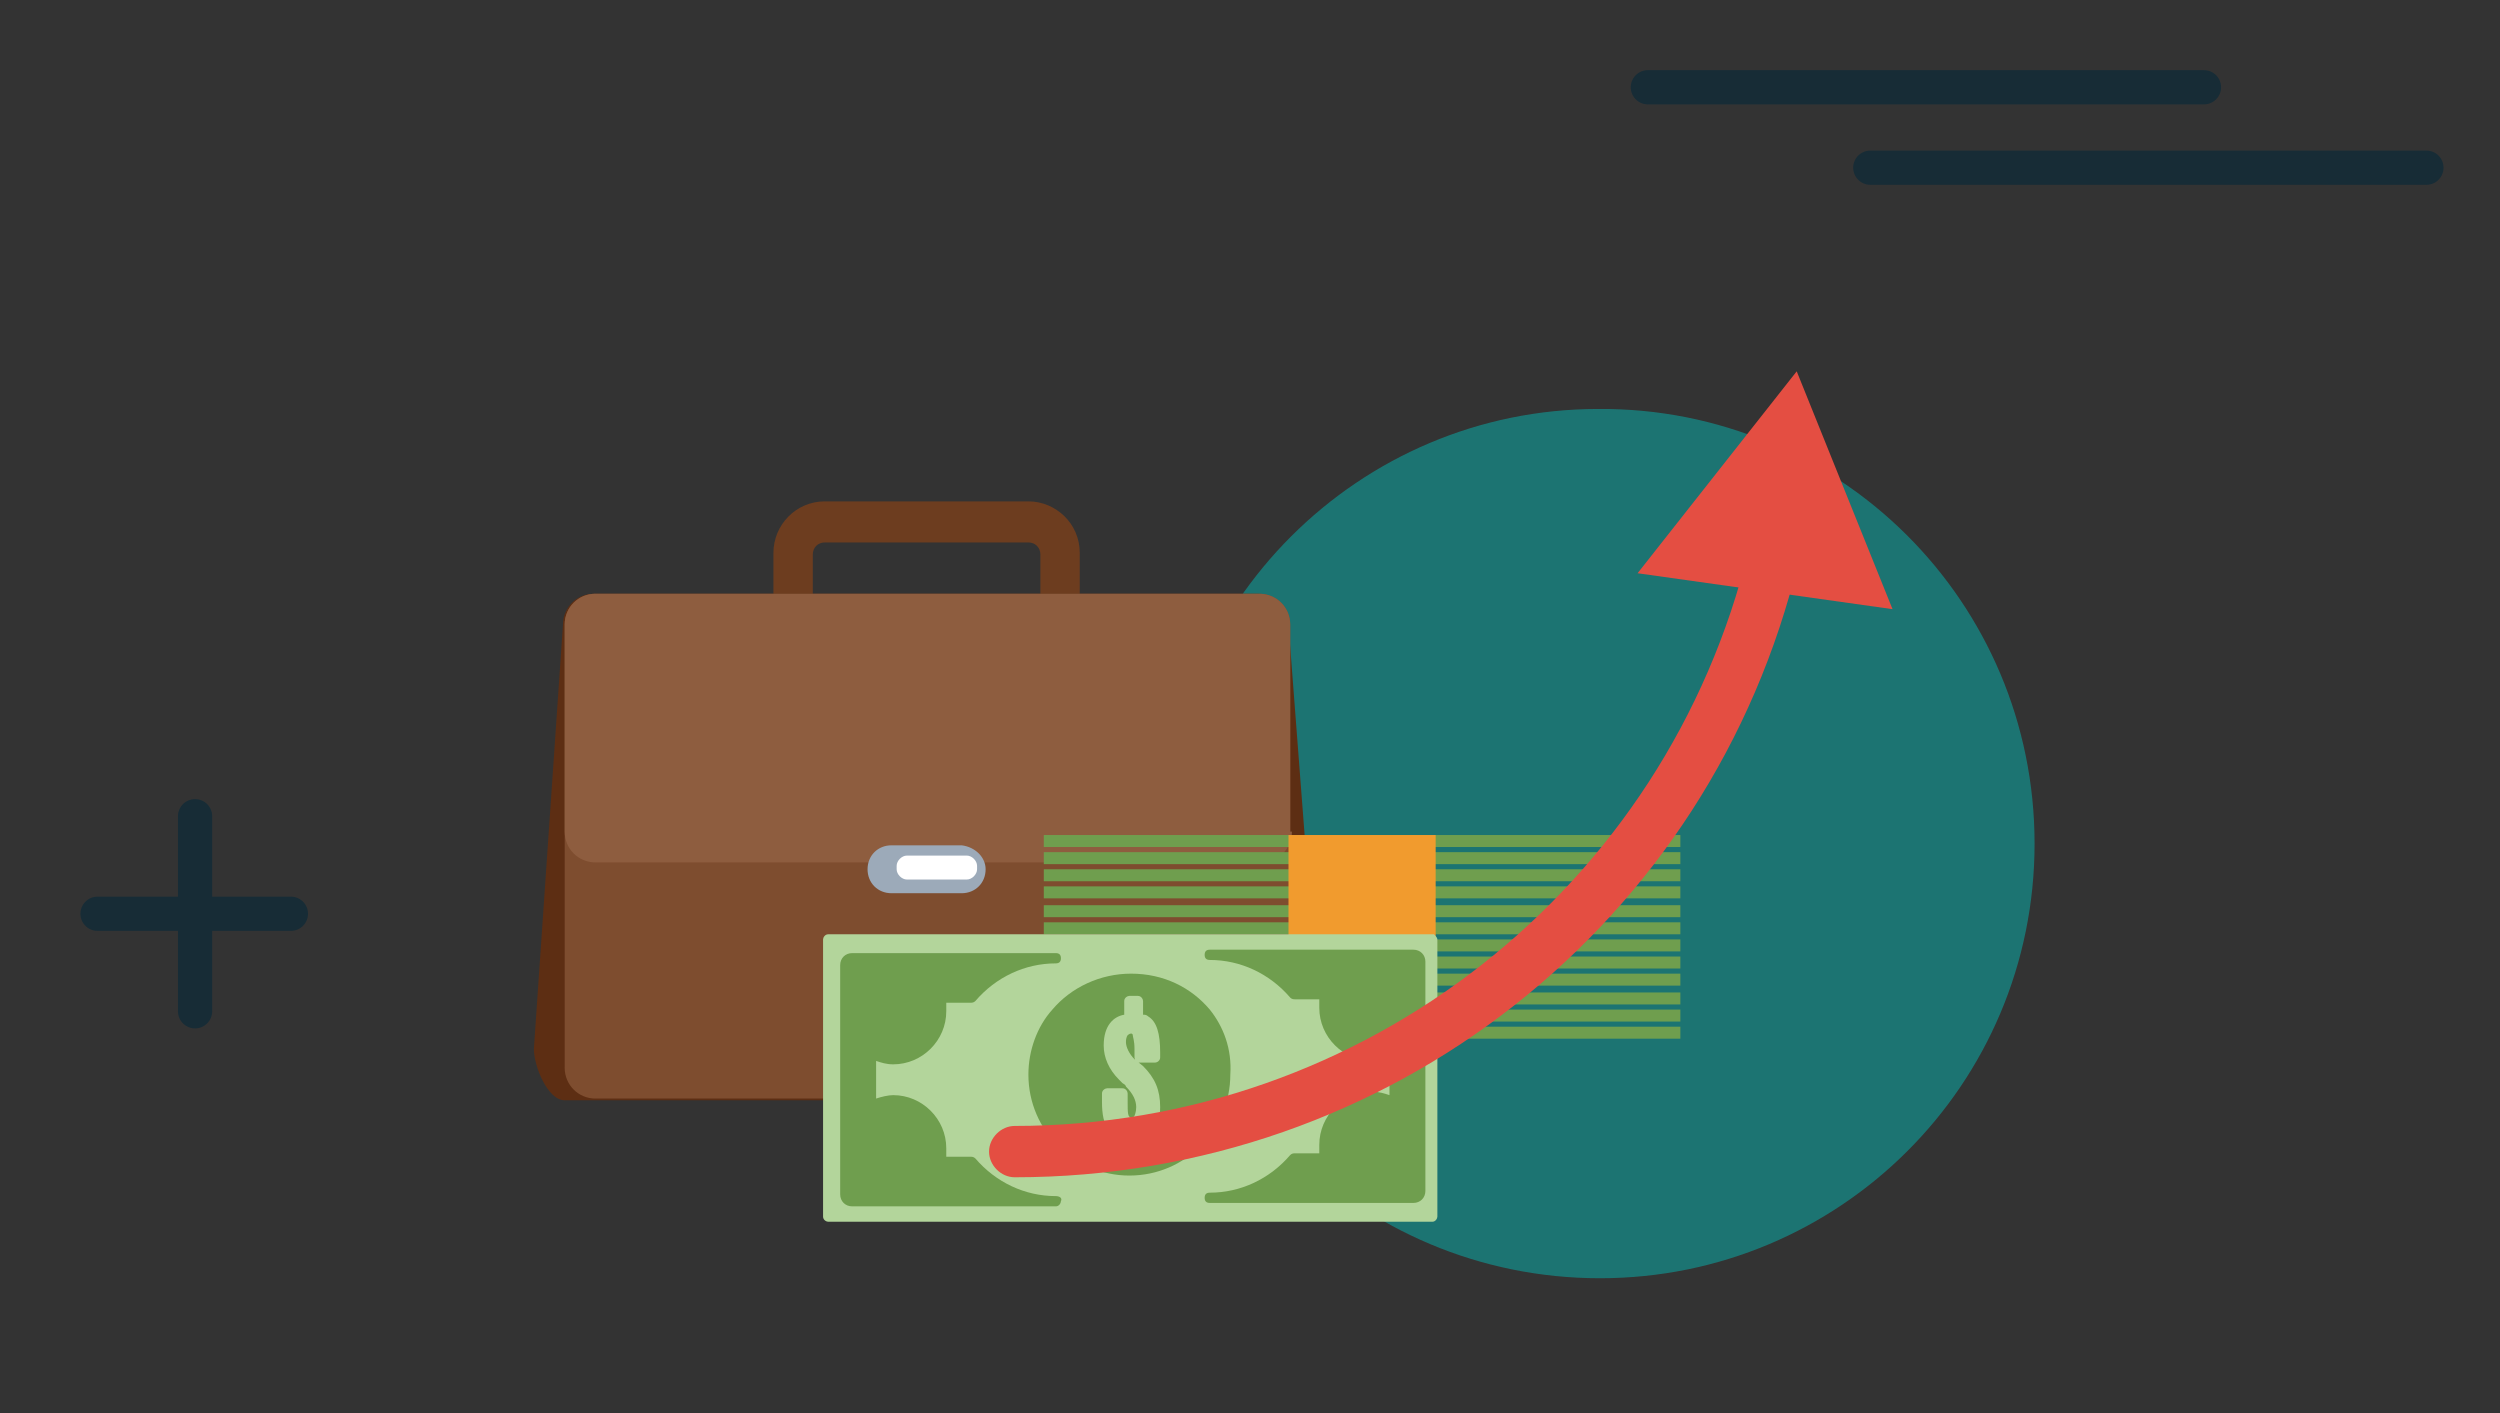 <?xml version="1.0" encoding="utf-8"?>
<!-- Generator: Adobe Illustrator 25.2.0, SVG Export Plug-In . SVG Version: 6.00 Build 0)  -->
<svg version="1.1" id="Layer_1" xmlns="http://www.w3.org/2000/svg" xmlns:xlink="http://www.w3.org/1999/xlink" x="0px" y="0px"
	 viewBox="0 0 146.1 82.6" style="enable-background:new 0 0 146.1 82.6;" xml:space="preserve">
<rect x="0" y="0" width="146.1" height="82.6" fill="#333333" stroke="none"/>
<style type="text/css">
	.st0{fill:none;stroke:#172C36;stroke-width:2;stroke-linecap:round;stroke-miterlimit:10;}
	.st1{opacity:0.5;fill:#07B7B3;enable-background:new    ;}
	.st2{fill:#5D2E13;}
	.st3{fill:#7E4D2F;}
	.st4{fill:#6D3D1F;}
	.st5{fill:#8E5D3F;}
	.st6{fill:#9CAAB9;}
	.st7{fill:#FFFFFF;}
	.st8{fill:#6F9E4E;}
	.st9{fill:#F19B2E;}
	.st10{fill:#B3D59B;}
	.st11{fill:#E44E42;}
</style>
<g>
	<line class="st0" x1="11.4" y1="47.7" x2="11.4" y2="59.1"/>
	<line class="st0" x1="17" y1="53.4" x2="5.7" y2="53.4"/>
</g>
<g>
	<line class="st0" x1="96.3" y1="5.1" x2="128.8" y2="5.1"/>
	<line class="st0" x1="109.3" y1="9.8" x2="141.8" y2="9.8"/>
</g>
<path class="st1" d="M118.9,49.3c0,14.1-11.4,25.4-25.4,25.4C79.4,74.7,68,63.3,68,49.3s11.4-25.4,25.4-25.4
	C107.5,23.8,118.9,35.2,118.9,49.3z"/>
<g>
	<g>
		<g>
			<g>
				<g>
					<g>
						<path class="st2" d="M77.2,61.3c0,1-0.8,3-1.8,3H33c-1,0-1.8-2-1.8-3l1.7-24.8c0-1,0.8-1.8,1.8-1.8h38.8c1,0,1.8,0.8,1.8,1.8
							L77.2,61.3z"/>
					</g>
				</g>
			</g>
		</g>
		<g>
			<g>
				<g>
					<g>
						<path class="st3" d="M75.5,62.4c0,1-0.8,1.8-1.8,1.8H34.8c-1,0-1.8-0.8-1.8-1.8V36.5c0-1,0.8-1.8,1.8-1.8h38.8
							c1,0,1.8,0.8,1.8,1.8V62.4z"/>
					</g>
				</g>
			</g>
		</g>
		<g>
			<g>
				<g>
					<g>
						<g>
							<path class="st4" d="M60.2,39.1H48.2c-1.6,0-3-1.3-3-3v-3.8c0-1.6,1.3-3,3-3h11.9c1.6,0,3,1.3,3,3v3.8
								C63.2,37.8,61.8,39.1,60.2,39.1z M48.2,31.7c-0.4,0-0.7,0.3-0.7,0.7v3.8c0,0.4,0.3,0.7,0.7,0.7h11.9c0.4,0,0.7-0.3,0.7-0.7
								v-3.8c0-0.4-0.3-0.7-0.7-0.7H48.2z"/>
						</g>
					</g>
				</g>
			</g>
		</g>
		<g>
			<g>
				<g>
					<g>
						<path class="st5" d="M75.5,48.6c0,1-0.8,1.8-1.8,1.8H34.8c-1,0-1.8-0.8-1.8-1.8V36.5c0-1,0.8-1.8,1.8-1.8h38.8
							c1,0,1.8,0.8,1.8,1.8V48.6z"/>
					</g>
				</g>
			</g>
		</g>
		<g>
			<g>
				<g>
					<g>
						<path class="st6" d="M57.6,50.8c0,0.8-0.6,1.4-1.4,1.4h-4.1c-0.8,0-1.4-0.6-1.4-1.4l0,0c0-0.8,0.6-1.4,1.4-1.4h4.1
							C57,49.5,57.6,50.1,57.6,50.8L57.6,50.8z"/>
					</g>
				</g>
			</g>
		</g>
		<g>
			<g>
				<g>
					<g>
						<path class="st7" d="M57.1,50.8c0,0.3-0.3,0.6-0.6,0.6H53c-0.3,0-0.6-0.3-0.6-0.6v-0.2c0-0.3,0.3-0.6,0.6-0.6h3.5
							c0.3,0,0.6,0.3,0.6,0.6V50.8z"/>
					</g>
				</g>
			</g>
		</g>
	</g>
	<g>
		<g>
			<g>
				<rect x="61" y="60" class="st8" width="37.2" height="0.7"/>
			</g>
			<g>
				<rect x="61" y="59" class="st8" width="37.2" height="0.7"/>
			</g>
			<g>
				<rect x="61" y="58" class="st8" width="37.2" height="0.7"/>
			</g>
			<g>
				<rect x="61" y="56.9" class="st8" width="37.2" height="0.7"/>
			</g>
			<g>
				<rect x="61" y="55.9" class="st8" width="37.2" height="0.7"/>
			</g>
			<g>
				<rect x="61" y="54.9" class="st8" width="37.2" height="0.7"/>
			</g>
			<g>
				<rect x="61" y="53.9" class="st8" width="37.2" height="0.7"/>
			</g>
			<g>
				<rect x="61" y="52.9" class="st8" width="37.2" height="0.7"/>
			</g>
			<g>
				<rect x="61" y="51.8" class="st8" width="37.2" height="0.7"/>
			</g>
			<g>
				<rect x="61" y="50.8" class="st8" width="37.2" height="0.7"/>
			</g>
			<g>
				<rect x="61" y="49.8" class="st8" width="37.2" height="0.7"/>
			</g>
			<g>
				<rect x="61" y="48.8" class="st8" width="37.2" height="0.7"/>
			</g>
			<g>
				<rect x="75.3" y="48.8" class="st9" width="8.6" height="12"/>
			</g>
		</g>
		<g>
			<g>
				<g>
					<path class="st10" d="M84,54.9v16.2c0,0.1-0.1,0.3-0.3,0.3H48.4c-0.1,0-0.3-0.1-0.3-0.3l0-16.2c0-0.1,0.1-0.3,0.3-0.3h35.4
						C83.9,54.7,84,54.8,84,54.9z"/>
				</g>
				<g>
					<path class="st8" d="M70.7,59c-1.1-1.3-2.7-2.1-4.6-2.1c-1.8,0-3.5,0.8-4.6,2.1c-0.9,1-1.4,2.4-1.4,3.8c0,3.3,2.7,5.9,5.9,5.9
						c3.3,0,5.9-2.7,5.9-5.9C72,61.3,71.5,60,70.7,59z"/>
				</g>
				<g>
					<path class="st10" d="M66.8,62.3l-0.5-0.4c-0.3-0.3-0.5-0.7-0.5-1c0-0.3,0.1-0.4,0.1-0.4c0,0,0.1-0.1,0.2-0.1
						c0,0,0.1,0,0.1,0.1c0,0.1,0.1,0.3,0.1,0.8v0.5c0,0.1,0.1,0.3,0.3,0.3h0.9c0.1,0,0.3-0.1,0.3-0.3l0-0.3c0-1.1-0.2-1.8-0.7-2.1
						c-0.1-0.1-0.2-0.1-0.3-0.1l0-0.8c0-0.1-0.1-0.3-0.3-0.3h-0.5c-0.1,0-0.3,0.1-0.3,0.3v0.8c-0.6,0.1-1.2,0.6-1.2,1.8
						c0,0.7,0.3,1.4,0.9,2c0,0,0.1,0.1,0.2,0.2c0.2,0.1,0.2,0.2,0.2,0.2c0.4,0.4,0.6,0.8,0.6,1.2c0,0.3-0.1,0.5-0.1,0.5
						c0,0,0,0.1-0.2,0.1c-0.2,0-0.2-0.3-0.2-0.9l0-0.5c0-0.1-0.1-0.3-0.3-0.3h-0.9c-0.1,0-0.3,0.1-0.3,0.3v0.5
						c0,0.7,0.1,1.3,0.4,1.6c0.2,0.3,0.5,0.4,0.8,0.5v0.8c0,0.1,0.1,0.3,0.3,0.3h0.5c0.1,0,0.3-0.1,0.3-0.3v-0.8
						c0.5-0.2,1.1-0.6,1.1-1.8C67.8,63.7,67.5,63,66.8,62.3z"/>
				</g>
				<g>
					<path class="st8" d="M61.7,69.9c-1.8,0-3.5-0.8-4.7-2.2c-0.1-0.1-0.2-0.1-0.3-0.1h-1.4c0-0.2,0-0.3,0-0.5
						c0-1.7-1.4-3.1-3.1-3.1c-0.3,0-0.7,0.1-1,0.2V62c0.3,0.1,0.6,0.2,1,0.2c1.7,0,3.1-1.4,3.1-3.1c0-0.2,0-0.3,0-0.5l1.4,0
						c0.1,0,0.2,0,0.3-0.1c1.2-1.4,2.9-2.2,4.7-2.2c0.2,0,0.3-0.1,0.3-0.3c0-0.2-0.1-0.3-0.3-0.3H49.8c-0.4,0-0.7,0.3-0.7,0.7V57
						v0.8v10.4v0.5v1.1c0,0.4,0.3,0.7,0.7,0.7h11.9c0.2,0,0.3-0.2,0.3-0.3C62.1,70,61.9,69.9,61.7,69.9z"/>
				</g>
				<g>
					<path class="st8" d="M82.6,55.5l-11.9,0c-0.2,0-0.3,0.1-0.3,0.3c0,0.2,0.1,0.3,0.3,0.3c1.8,0,3.5,0.8,4.7,2.2
						c0.1,0.1,0.2,0.1,0.3,0.1l1.4,0c0,0.2,0,0.3,0,0.5c0,1.7,1.4,3.1,3.1,3.1c0.4,0,0.7-0.1,1-0.2v2.2c-0.3-0.1-0.6-0.2-1-0.2
						c-1.7,0-3.1,1.4-3.1,3.1c0,0.2,0,0.3,0,0.5h-1.4c-0.1,0-0.2,0-0.3,0.1c-1.2,1.4-2.9,2.2-4.7,2.2c-0.2,0-0.3,0.1-0.3,0.3
						c0,0.2,0.1,0.3,0.3,0.3h11.9c0.4,0,0.7-0.3,0.7-0.7v-1.1v-0.5V57.8V57v-0.8C83.3,55.8,83,55.5,82.6,55.5z"/>
				</g>
			</g>
		</g>
	</g>
	<g>
		<g>
			<g>
				<path class="st11" d="M59.3,68.8c-0.8,0-1.5-0.7-1.5-1.5c0-0.8,0.7-1.5,1.5-1.5c20.4,0,38.1-13.9,42.9-33.7
					c0.2-0.8,1-1.3,1.8-1.1c0.8,0.2,1.3,1,1.1,1.8C100,54,81.2,68.8,59.3,68.8z"/>
			</g>
		</g>
		<g>
			<g>
				<g>
					<polygon class="st11" points="95.7,33.5 105,21.7 110.6,35.6 					"/>
				</g>
			</g>
		</g>
	</g>
</g>
</svg>
